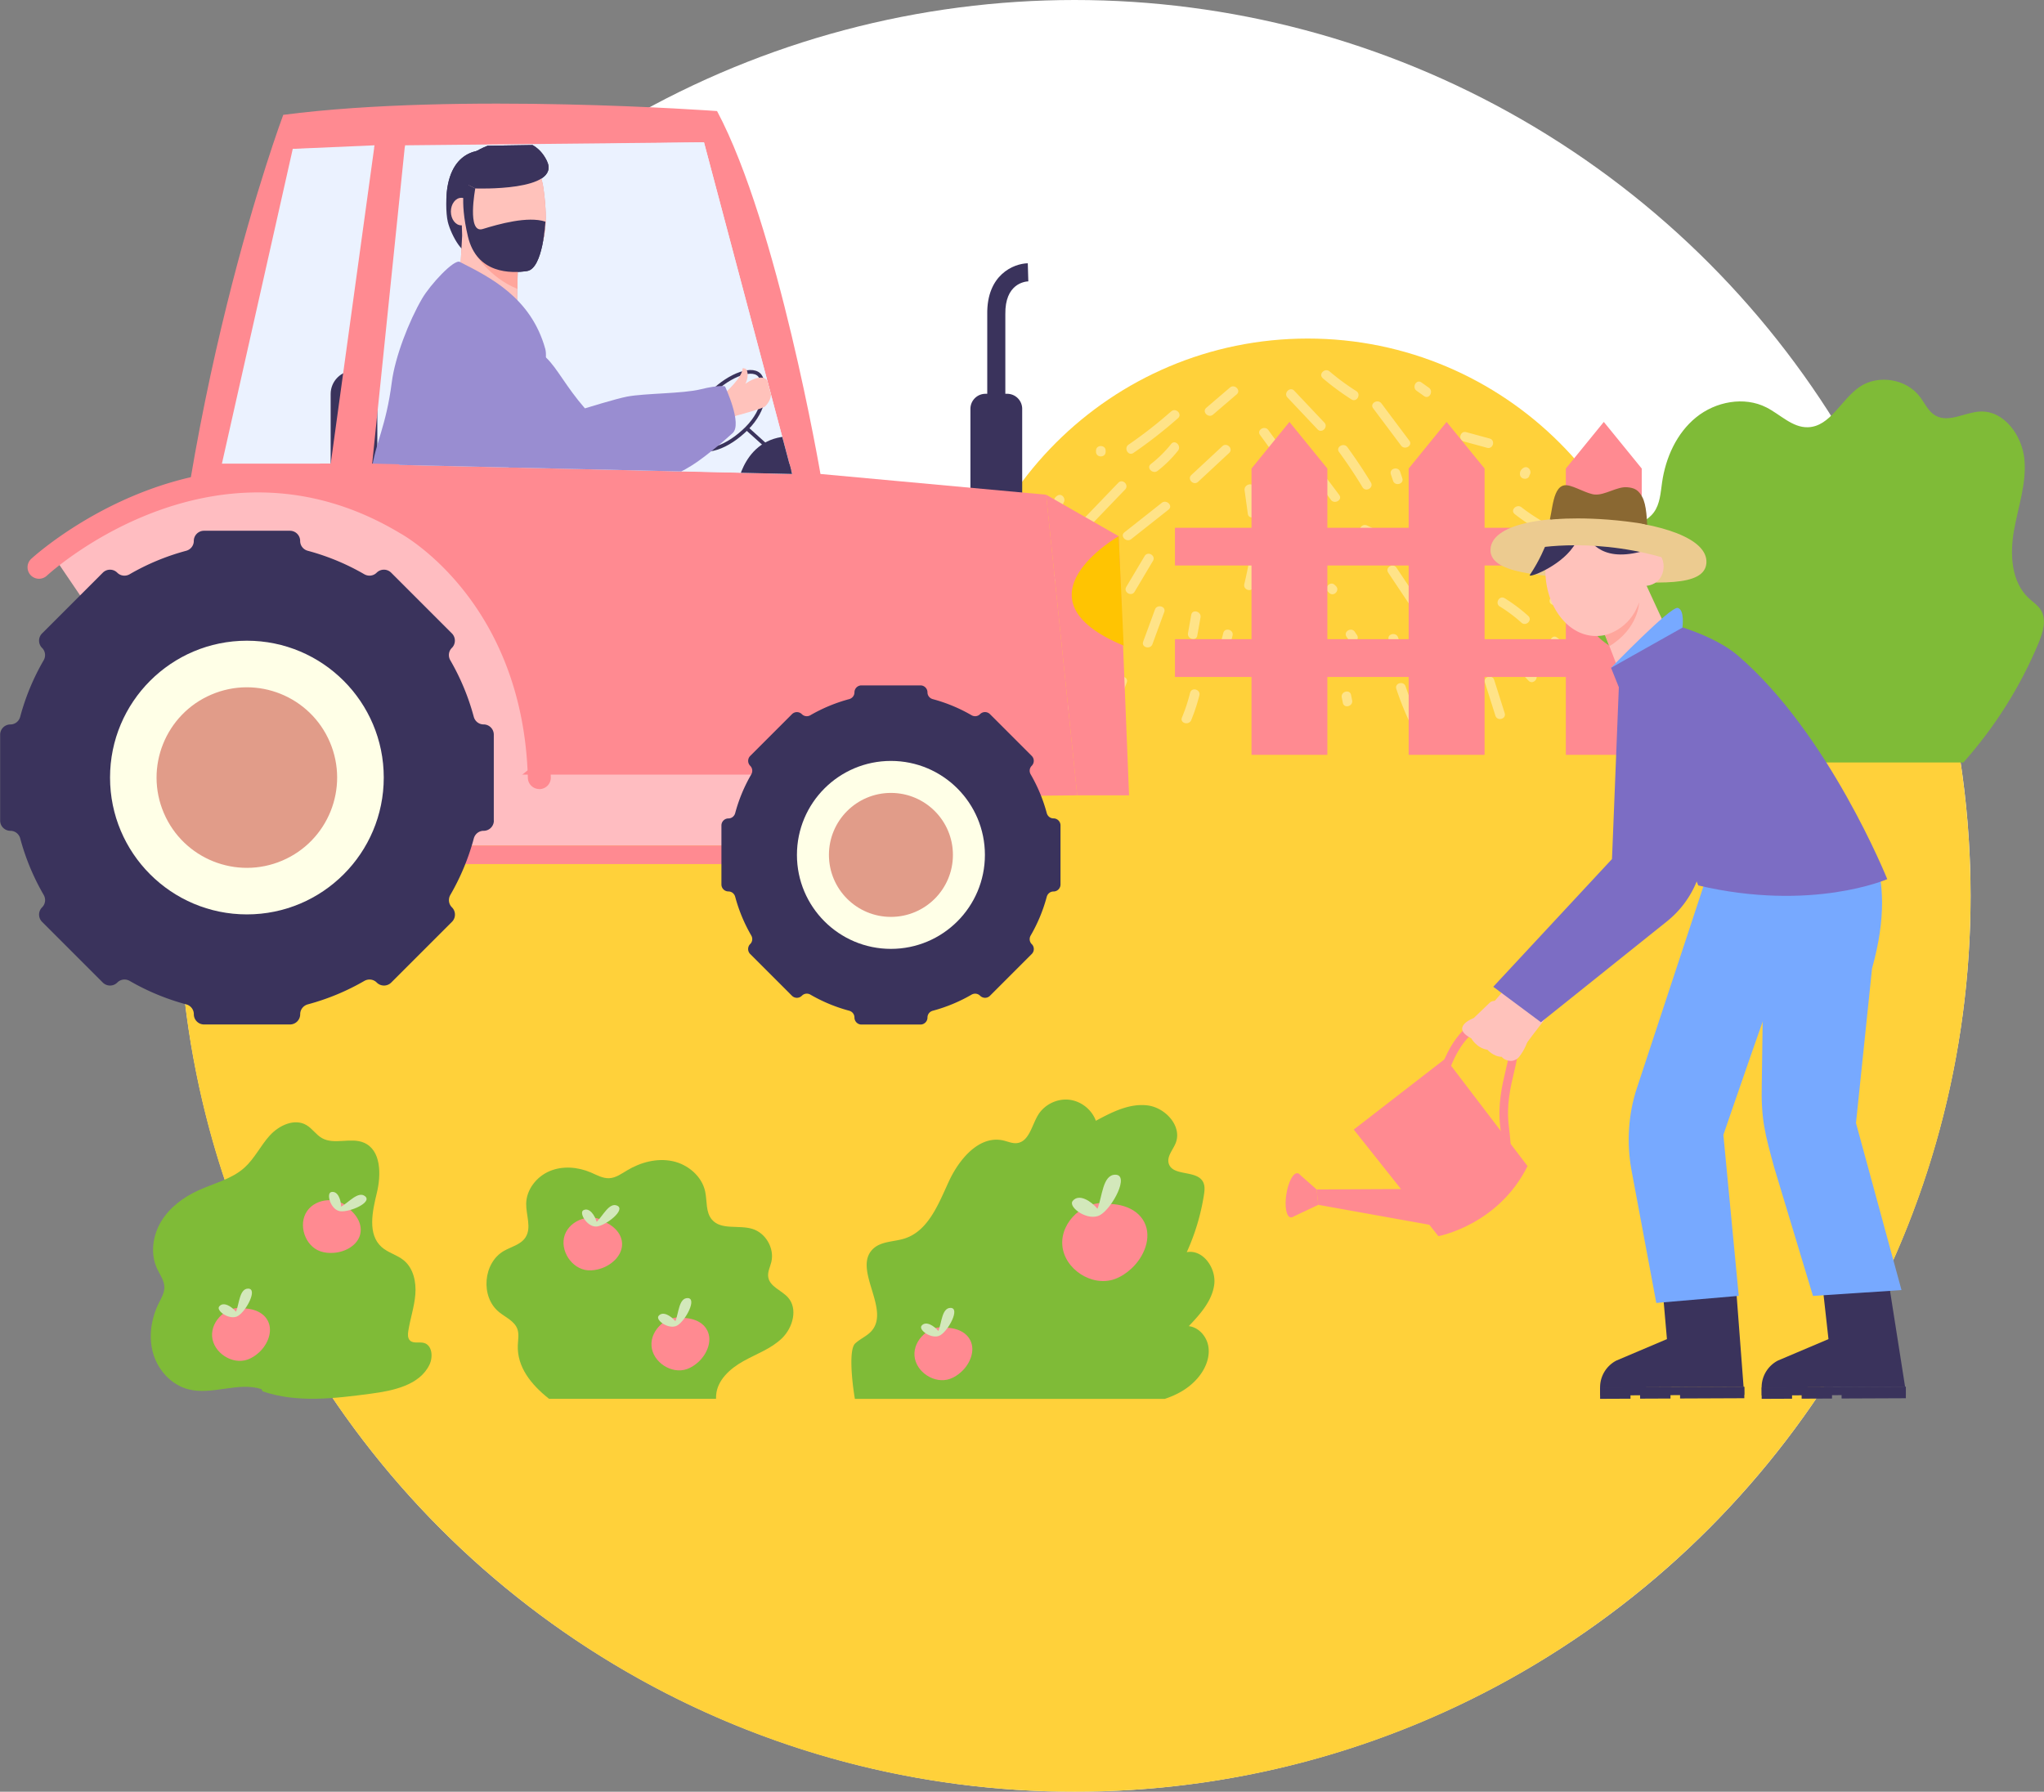 <svg id="_レイヤー_2" data-name="レイヤー_2" xmlns="http://www.w3.org/2000/svg" viewBox="0 0 533.48 467.69"><rect x="0" y="0" width="533.48" height="467.69" fill="#808080" stroke="none"/><defs><clipPath id="clippath"><path class="cls-6" d="M76.41 38.86l107.33-1.72 23 86.58-130.63-3 .3-81.86z"/></clipPath><style>.cls-3{fill:#7fbb37}.cls-4{fill:#8a6832}.cls-5{fill:#ffbdc1}.cls-6{fill:#ebf2ff}.cls-7{fill:#3a335c}.cls-10{fill:#7c6dc4}.cls-11{fill:#ff8a91}.cls-12{fill:#ffc2bb}.cls-14{fill:#7a85f5}.cls-15{fill:#d3e8bb}.cls-16{fill:#3a335c}.cls-17{fill:#e19c89}.cls-19{fill:#998dd1}.cls-20{fill:#daa478}.cls-21{fill:#ffd13a}.cls-22{fill:#ffa69c}.cls-23{fill:#eccb90}.cls-25{fill:#77a9ff}.cls-26{fill:#ffffe7}</style></defs><g id="design"><circle cx="280.48" cy="233.84" r="233.84" fill="#fff"/><path class="cls-21" d="M49.54 196.96c-1.9 12.02-2.91 24.33-2.91 36.88 0 129.15 104.69 233.84 233.84 233.84s233.84-104.7 233.84-233.84c0-12.55-1-24.87-2.91-36.88H49.54z"/><path class="cls-21" d="M341.32 88.37c-51.36 0-92.99 41.63-92.99 92.99 0 5.59.52 11.06 1.47 16.38h183.04c.95-5.32 1.47-10.79 1.47-16.38 0-51.36-41.63-92.99-92.99-92.99z"/><path d="M305.67 107.38c-3.53 3.12-7.23 6.02-11.12 8.68-1.32.91-.07 3.08 1.27 2.17 4.06-2.78 7.94-5.81 11.63-9.07 1.21-1.07-.57-2.84-1.77-1.77zm0 8.51c-1.56 1.95-3.33 3.7-5.3 5.24-1.27.99.51 2.75 1.77 1.77a31.28 31.28 0 005.3-5.24c1-1.25-.77-3.04-1.77-1.77zm-13.79 10.12c-3.38 3.51-6.75 7.03-10.13 10.54-1.12 1.16.65 2.94 1.77 1.77 3.38-3.51 6.75-7.03 10.13-10.54 1.12-1.16-.65-2.94-1.77-1.77zm11.33 5.25l-9.73 7.69c-1.27 1 .52 2.76 1.77 1.77l9.73-7.69c1.27-1-.52-2.76-1.77-1.77zm-17.2 18.9l-4.86 6.48c-.97 1.29 1.21 2.54 2.17 1.27l4.86-6.48c.97-1.29-1.21-2.54-2.17-1.27zM321 101.17c-2.05 1.76-4.1 3.51-6.15 5.27-1.23 1.05.55 2.82 1.77 1.77 2.05-1.76 4.1-3.51 6.15-5.27 1.23-1.05-.55-2.82-1.77-1.77zm-1.97 15.3l-8.09 7.52c-1.18 1.1.59 2.87 1.77 1.77l8.09-7.52c1.18-1.1-.59-2.87-1.77-1.77zm-4.37 26.73c-.37.74-.74 1.49-1.11 2.23-.72 1.44 1.44 2.71 2.17 1.27.37-.74.74-1.49 1.11-2.23.72-1.44-1.44-2.71-2.17-1.27zm-15.91 1.94c-1.6 2.68-3.19 5.37-4.79 8.05-.83 1.39 1.34 2.65 2.17 1.27 1.6-2.68 3.19-5.37 4.79-8.05.83-1.39-1.34-2.65-2.17-1.27zm2.69 13.97c-1.02 2.79-2.04 5.57-3.07 8.36-.56 1.52 1.87 2.17 2.42.67 1.02-2.79 2.04-5.57 3.07-8.36.56-1.52-1.87-2.17-2.42-.67zm-38.3-14.77c-1.67 2.6-3.34 5.21-5.01 7.81-.87 1.36 1.3 2.62 2.17 1.27 1.67-2.6 3.34-5.21 5.01-7.81.87-1.36-1.3-2.62-2.17-1.27zm1.06 19.47c-1.97 3.24-3.94 6.48-5.92 9.71-.84 1.38 1.33 2.64 2.17 1.27 1.97-3.24 3.94-6.48 5.92-9.71.84-1.38-1.33-2.64-2.17-1.27zm7.14.87c-.75 1.82-1.65 3.58-2.66 5.27-.82 1.39 1.34 2.65 2.17 1.27 1.12-1.89 2.07-3.85 2.91-5.87.62-1.49-1.81-2.14-2.42-.67zm-2.69 14.13h-.28c-1.61 0-1.62 2.51 0 2.51h.28c1.61 0 1.62-2.51 0-2.51zm23.01-1.32c-.84 2.23-1.68 4.46-2.51 6.69-.57 1.51 1.85 2.17 2.42.67.84-2.23 1.68-4.46 2.51-6.69.57-1.51-1.85-2.17-2.42-.67zm-8.6-11.41c-.83 2.05-1.66 4.09-2.49 6.14-.61 1.5 1.82 2.15 2.42.67.83-2.05 1.66-4.09 2.49-6.14.61-1.5-1.82-2.15-2.42-.67zm-4.52 18.16v.28c0 1.61 2.51 1.62 2.51 0v-.28c0-1.61-2.51-1.62-2.51 0zm32.07-3.4a45.9 45.9 0 01-2.12 6.45c-.61 1.49 1.81 2.14 2.42.67.86-2.1 1.57-4.25 2.12-6.45.39-1.57-2.03-2.23-2.42-.67zm.3-20.34l-.84 4.74c-.28 1.58 2.14 2.26 2.42.67l.84-4.74c.28-1.58-2.14-2.26-2.42-.67zm15.86-18.68c-.5 3.58-1.17 7.12-2.01 10.64-.38 1.57 2.04 2.24 2.42.67.84-3.52 1.51-7.06 2.01-10.64.22-1.58-2.2-2.26-2.42-.67zM324.84 128l.84 6.13c.22 1.59 2.63.91 2.42-.67l-.84-6.13c-.22-1.59-2.63-.91-2.42.67zm4.03-14.47c.74 1.02 1.49 2.04 2.23 3.07.94 1.29 3.12.04 2.17-1.27-.74-1.02-1.49-2.04-2.23-3.07-.94-1.29-3.12-.04-2.17 1.27zm7.16-9.77c2.62 2.77 5.23 5.54 7.85 8.31 1.11 1.18 2.88-.6 1.77-1.77-2.62-2.77-5.23-5.54-7.85-8.31-1.11-1.18-2.88.6-1.77 1.77zm22.36 2.82c2.43 3.24 4.86 6.48 7.28 9.72.96 1.28 3.13.03 2.17-1.27-2.43-3.24-4.86-6.48-7.28-9.72-.96-1.28-3.13-.03-2.17 1.27zm-18.75 13.91c2.64 3.27 5.22 6.59 7.72 9.97.95 1.28 3.13.03 2.17-1.27-2.63-3.55-5.33-7.05-8.11-10.48-1.01-1.26-2.78.53-1.77 1.77zm9.85-2.5c2.18 2.98 4.22 6.04 6.13 9.2.84 1.38 3.01.12 2.17-1.27-1.91-3.15-3.96-6.22-6.13-9.2-.94-1.29-3.12-.04-2.17 1.27zm-12.58 15.92c2.62 3.58 4.91 7.35 6.88 11.32.72 1.45 2.88.18 2.17-1.27a77.308 77.308 0 00-6.88-11.32c-.94-1.29-3.12-.04-2.17 1.27zm-3.43 21.13c.65 3.12.9 6.24.8 9.42-.05 1.61 2.46 1.61 2.51 0 .11-3.4-.2-6.75-.89-10.09-.33-1.58-2.75-.91-2.42.67zm-14.21 10.2c-.56 2.23-1.11 4.46-1.67 6.69-.39 1.57 2.03 2.23 2.42.67.56-2.23 1.11-4.46 1.67-6.69.39-1.57-2.03-2.23-2.42-.67zm7.49-4.41c.2 2.23.39 4.46.59 6.69.14 1.6 2.65 1.61 2.51 0-.2-2.23-.39-4.46-.59-6.69-.14-1.6-2.65-1.61-2.51 0zm2.37 19.77a10 10 0 00.01 5.98c.48 1.53 2.9.88 2.42-.67-.49-1.56-.5-3.08-.01-4.65.48-1.55-1.94-2.21-2.42-.67zm21.07 1.47c.09.46.19.93.28 1.39.32 1.58 2.73.91 2.42-.67-.09-.46-.19-.93-.28-1.39-.32-1.58-2.73-.91-2.42.67zm-3.58-27.6l.28.28c1.14 1.14 2.92-.63 1.77-1.77l-.28-.28c-1.14-1.14-2.92.63-1.77 1.77zm-71.34-2.89l.28.28c1.14 1.14 2.92-.63 1.77-1.77l-.28-.28c-1.14-1.14-2.92.63-1.77 1.77zm66.25 17.61c.04 3.11.33 6.19.86 9.25.28 1.59 2.69.91 2.42-.67-.49-2.84-.74-5.7-.78-8.58-.02-1.61-2.53-1.62-2.51 0zm20.93-2.17c.46 1.25.75 2.51.81 3.84.08 1.61 2.59 1.62 2.51 0-.08-1.55-.36-3.05-.9-4.51-.56-1.5-2.98-.85-2.42.67zm-.14-17.55c2.04 3.07 4.09 6.13 6.13 9.2.89 1.34 3.06.08 2.17-1.27-2.04-3.07-4.09-6.13-6.13-9.2-.89-1.34-3.06-.08-2.17 1.27zm-6.8-10.13c3.08 1.46 6.25 2.71 9.5 3.75 1.54.49 2.2-1.93.67-2.42-3.04-.97-6.01-2.13-8.9-3.5-1.45-.69-2.73 1.48-1.27 2.17zm19.78-4.73c1.58 1.18 2.93 2.64 4.02 4.28.89 1.34 3.06.08 2.17-1.27a20.712 20.712 0 00-4.92-5.18c-1.29-.97-2.54 1.21-1.27 2.17zm.57-10.17c3.07.84 6.13 1.67 9.2 2.51 1.56.43 2.22-1.99.67-2.42-3.07-.84-6.13-1.67-9.2-2.51-1.56-.43-2.22 1.99-.67 2.42zm6.14-9.22c2.04.56 4.09 1.11 6.13 1.67 1.56.43 2.22-1.99.67-2.42-2.04-.56-4.09-1.11-6.13-1.67-1.56-.43-2.22 1.99-.67 2.42zM369.73 102c.65.46 1.3.93 1.95 1.39 1.32.94 2.57-1.23 1.27-2.17-.65-.46-1.3-.93-1.95-1.39-1.32-.94-2.57 1.23-1.27 2.17zm-24.49-3.27c2.37 2.01 4.86 3.86 7.48 5.52 1.37.87 2.63-1.3 1.27-2.17a61.262 61.262 0 01-6.97-5.13c-1.22-1.04-3.01.73-1.77 1.77zm32.59 52.12l6.69 6.69c1.14 1.14 2.92-.63 1.77-1.77l-6.69-6.69c-1.14-1.14-2.92.63-1.77 1.77zm-14.81-27.03c.19.56.37 1.11.56 1.67.51 1.52 2.93.87 2.42-.67-.19-.56-.37-1.11-.56-1.67-.51-1.52-2.93-.87-2.42.67zm15.07 53.14c.56.37 1.11.74 1.67 1.11 1.35.9 2.6-1.27 1.27-2.17-.56-.37-1.11-.74-1.67-1.11-1.35-.9-2.6 1.27-1.27 2.17zm-26.65-10.76c.19.28.37.56.56.84.89 1.34 3.06.08 2.17-1.27-.19-.28-.37-.56-.56-.84-.89-1.34-3.06-.08-2.17 1.27zm-43.92-26.55v.28c0 1.61 2.51 1.62 2.51 0v-.28c0-1.61-2.51-1.62-2.51 0zm-21.46-22.01v.28c0 1.61 2.51 1.62 2.51 0v-.28c0-1.61-2.51-1.62-2.51 0zm109.28 16.55c2.8 2.19 5.77 4.09 8.96 5.66 1.44.71 2.71-1.45 1.27-2.17-2.99-1.48-5.83-3.22-8.46-5.27-1.26-.98-3.05.78-1.77 1.77zm-4.41 6.35c2.33 2.32 4.65 4.64 6.98 6.95 1.14 1.14 2.92-.63 1.77-1.77-2.33-2.32-4.65-4.64-6.98-6.95-1.14-1.14-2.92.63-1.77 1.77zm.53 17.77c2 1.24 3.88 2.64 5.63 4.22 1.2 1.08 2.98-.69 1.77-1.77a42.991 42.991 0 00-6.14-4.61c-1.37-.85-2.64 1.31-1.27 2.17zm-27.02 21.52c1.02 3.07 2.23 6.07 3.61 9 .69 1.46 2.85.19 2.17-1.27a74.273 74.273 0 01-3.36-8.4c-.51-1.52-2.93-.87-2.42.67zM377 164.78c1.86 2.14 3.72 4.27 5.57 6.41 1.06 1.22 2.83-.56 1.77-1.77-1.86-2.14-3.72-4.27-5.57-6.41-1.06-1.22-2.83.56-1.77 1.77zm10.56 13.38c.91 2.88 1.82 5.77 2.74 8.65.48 1.53 2.91.88 2.42-.67-.91-2.88-1.82-5.77-2.74-8.65-.49-1.53-2.91-.88-2.42.67zm3.65-8.64c2.58 2.72 5.16 5.43 7.73 8.15 1.11 1.17 2.88-.6 1.77-1.77-2.58-2.72-5.16-5.43-7.73-8.15-1.11-1.17-2.88.6-1.77 1.77zm13.88-11.72c3.39 1.6 6.52 3.58 9.38 6 1.22 1.04 3.01-.73 1.77-1.77-3.02-2.56-6.3-4.71-9.88-6.39-1.45-.68-2.73 1.48-1.27 2.17zm4.48-9.24c1.76 1.12 3.52 2.24 5.29 3.36 1.37.87 2.63-1.3 1.27-2.17-1.76-1.12-3.52-2.24-5.29-3.36-1.37-.87-2.63 1.3-1.27 2.17zm-4.44 20.03a57.79 57.79 0 006.38 4.23c1.4.8 2.67-1.36 1.27-2.17a58.748 58.748 0 01-6.38-4.23c-1.28-.98-2.53 1.2-1.27 2.17zm-5.92-44.82c-.11.18-.23.36-.34.54 1.35-.87.1-3.04-1.27-2.17-.6.39-.93.89-.9 1.62.07 1.61 2.58 1.62 2.51 0zm-121.64 7.24c-.11.18-.23.36-.34.54 1.35-.87.1-3.04-1.27-2.17-.6.39-.93.89-.9 1.62.07 1.61 2.58 1.62 2.51 0z" fill="#ffe388"/><path class="cls-11" d="M346.44 197.03h-19.8V122.3l9.9-12.17 9.9 12.17v74.73zm41.03 0h-19.81V122.3l9.9-12.17 9.91 12.17v74.73zm41.02 0h-19.81V122.3l9.91-12.17 9.9 12.17v74.73z"/><path fill="#c2725a" d="M469.51 197.03h-19.8V122.3l9.9-12.17 9.9 12.17v74.73z"/><path class="cls-11" d="M306.66 137.76h178.09v9.85H306.66zm0 29.09h178.09v9.85H306.66z"/><path class="cls-3" d="M418.15 167.16c3.64 3.05 9.2 4.51 10.66 9.04 1.09 3.39-.7 6.95-1.29 10.46-.75 4.51 1.01 9.01 4.06 12.36h80.86c8.22-9.24 14.91-19.83 19.65-31.25 1.14-2.75 2.13-6.03.56-8.55-.78-1.25-2.07-2.08-3.15-3.08-4.59-4.29-4.95-11.45-3.86-17.64 1.09-6.19 3.31-12.31 2.73-18.57-.58-6.25-5.31-12.82-11.58-12.51-3.99.2-8.19 3.04-11.66 1.04-1.86-1.07-2.76-3.22-4.07-4.93-3.53-4.65-10.84-5.84-15.67-2.57-4.86 3.29-7.67 10.4-13.54 10.56-4.05.11-7.19-3.33-10.81-5.17-5.83-2.97-13.29-1.53-18.36 2.59-5.08 4.12-7.95 10.51-8.88 16.98-.39 2.71-.53 5.61-2.15 7.82-1.6 2.17-4.28 3.17-6.67 4.43-5.19 2.73-9.58 7.31-11.22 12.94-1.63 5.63-.13 12.28 4.37 16.05z"/><path class="cls-16" d="M257.21 102.79h5.65a3.93 3.93 0 013.93 3.93v25.02h-13.51v-25.02a3.93 3.93 0 013.93-3.93z"/><path class="cls-16" d="M262.39 109.27h-4.72V82.04c-.16-10.32 6.85-13.23 10.58-13.32l.14 4.72c-1.02.05-6.12.68-6 8.57v27.27z"/><path class="cls-11" d="M273.03 129.13l18.94 10.83 2.71 67.64h-13.53l-8.12-78.47z"/><path d="M291.97 139.96s-28.41 16.24 1.3 28.56l-1.3-28.56z" fill="#ffc402"/><path class="cls-11" d="M214.14 123.72s-11.1-64.93-26.99-94.73c0 0-67.54-4.97-113.22.99 0 0-28.86 76.82-31.56 167.47 0 0 148.14 11.5 238.79 10.15l-8.12-78.47-58.89-5.41z"/><path class="cls-6" d="M105.7 37.93l78.04-.79 23 86.58-109.59-2.7 8.55-83.09zm-7.94 0l-21.35.93-18.49 82.16h28.41l11.43-83.09z"/><path class="cls-5" d="M88.16 202.19h132.53v18.53H88.16z"/><path class="cls-11" d="M88.16 220.71h132.53v4.83H88.16z"/><path class="cls-16" d="M276.79 230.85v-15.4c0-1.01-.82-1.83-1.83-1.83-.83 0-1.54-.57-1.76-1.38-.96-3.59-2.38-6.98-4.2-10.12-.42-.72-.32-1.63.27-2.22.72-.72.72-1.89 0-2.6l-10.89-10.89c-.72-.72-1.88-.72-2.59 0-.59.6-1.5.7-2.22.28a41.736 41.736 0 00-10.12-4.2c-.81-.22-1.38-.93-1.38-1.76 0-1.01-.82-1.83-1.83-1.83h-15.4c-1.01 0-1.83.82-1.83 1.83 0 .83-.57 1.54-1.38 1.76a41.97 41.97 0 00-10.12 4.2c-.72.42-1.63.32-2.22-.27-.72-.72-1.88-.72-2.59 0l-10.89 10.89c-.72.72-.72 1.88 0 2.59.59.6.69 1.5.27 2.23a41.572 41.572 0 00-4.2 10.12c-.22.81-.93 1.38-1.76 1.38-1.01 0-1.83.82-1.83 1.83v15.4c0 1.01.82 1.83 1.83 1.83.83 0 1.54.57 1.76 1.38.96 3.59 2.38 6.98 4.2 10.12.42.72.32 1.63-.27 2.22h-.01c-.72.73-.72 1.89 0 2.61l10.89 10.89c.72.72 1.88.72 2.59 0h.01c.59-.61 1.5-.71 2.22-.29 3.14 1.82 6.53 3.24 10.12 4.2.81.22 1.38.93 1.38 1.76 0 1.03.82 1.85 1.83 1.85h15.4c1.01 0 1.83-.82 1.83-1.83 0-.85.57-1.56 1.38-1.77 3.58-.96 6.98-2.38 10.12-4.2.72-.42 1.63-.32 2.22.27h.01c.72.73 1.88.73 2.59.01l10.89-10.89c.72-.72.72-1.88 0-2.59h-.01c-.59-.6-.69-1.51-.27-2.23 1.82-3.14 3.24-6.53 4.2-10.12.22-.81.93-1.38 1.76-1.38 1.01 0 1.83-.82 1.83-1.83z"/><circle class="cls-26" cx="232.53" cy="223.15" r="24.53"/><circle class="cls-17" cx="232.53" cy="223.15" r="16.18"/><path class="cls-5" d="M13.85 145l13.01 19.19 103.58 42.77 10.32-8.35s-.99-45.97-48.6-68.68c0 0-42-16.01-78.3 15.06z"/><path class="cls-11" d="M140.76 205.96c-1.62 0-2.95-1.29-2.99-2.91-1.29-45.78-32.07-63.17-33.37-63.88-48.48-29.09-91.72 10.68-92.16 11.09a3.01 3.01 0 01-4.24-.13 3.01 3.01 0 01.13-4.24c.47-.44 47.03-43.24 99.24-11.91 1.32.71 35 19.56 36.39 68.92a2.995 2.995 0 01-2.91 3.08h-.09z"/><path class="cls-16" d="M128.88 214.18v-22.42c0-1.48-1.2-2.67-2.67-2.67-1.22 0-2.25-.83-2.56-2a60.915 60.915 0 00-6.12-14.74c-.61-1.05-.46-2.37.4-3.23h.01a2.692 2.692 0 000-3.79l-15.85-15.85a2.68 2.68 0 00-3.78 0c-.86.87-2.18 1.01-3.23.41a60.75 60.75 0 00-14.74-6.12c-1.17-.31-2-1.35-2-2.56 0-1.48-1.2-2.67-2.67-2.67H53.25a2.67 2.67 0 00-2.67 2.67c0 1.21-.83 2.25-2 2.56a60.915 60.915 0 00-14.74 6.12c-1.05.61-2.37.46-3.23-.4a2.662 2.662 0 00-3.78 0l-15.85 15.85a2.68 2.68 0 000 3.78h.01c.86.87 1.01 2.19.4 3.24a60.585 60.585 0 00-6.12 14.74c-.31 1.17-1.35 2-2.56 2a2.67 2.67 0 00-2.67 2.67v22.42c0 1.48 1.2 2.67 2.67 2.67h.01c1.21 0 2.25.83 2.56 2 1.4 5.22 3.47 10.16 6.12 14.73.61 1.05.46 2.37-.4 3.23l-.02.02a2.68 2.68 0 000 3.78l15.85 15.85a2.68 2.68 0 003.78 0l.02-.02c.86-.86 2.18-1.01 3.23-.4a61.05 61.05 0 0014.73 6.11c1.17.31 2 1.35 2 2.56v.02c0 1.48 1.2 2.67 2.67 2.67h22.42c1.48 0 2.67-1.2 2.67-2.67v-.02c0-1.21.83-2.25 2-2.56a61.05 61.05 0 0014.73-6.11c1.05-.61 2.37-.46 3.23.4l.02.02a2.68 2.68 0 003.78 0l15.85-15.85a2.68 2.68 0 000-3.78l-.02-.02c-.86-.86-1.01-2.18-.4-3.23 2.65-4.57 4.72-9.51 6.12-14.73.31-1.17 1.35-2 2.56-2h.01c1.48 0 2.67-1.2 2.67-2.67z"/><circle class="cls-26" cx="64.44" cy="202.96" r="35.72"/><circle class="cls-17" cx="64.44" cy="202.96" r="23.56" transform="rotate(-23.12 64.45 202.992)"/><path class="cls-6" d="M76.41 38.86l107.33-1.72 23 86.58-130.63-3 .3-81.86z"/><g clip-path="url(#clippath)"><path d="M208.12 123.7l-13.2-11.88m-9.25-9.25c-4.9 4.9-7.92 10.57-4.91 13.49 3.1 3.01 9.25.65 14.15-4.25s5.28-10.57 3.59-13.49c-1.64-2.83-7.93-.65-12.83 4.25z" fill="none" stroke="#3a335c" stroke-miterlimit="10" stroke-width=".97"/><path class="cls-16" d="M192.32 127.4s1.6-14.21 15.11-13.49l3.33 13.44-18.44.04zm-93.84 31.1H86.3v-55.66c0-3.36 2.73-6.09 6.09-6.09s6.09 2.73 6.09 6.09v55.66z"/><path d="M154.83 163.6c0 3.36-2.73 6.09-6.09 6.09H99.17c-3.36 0-6.09-2.73-6.09-6.09s2.73-6.09 6.09-6.09h49.57c3.36 0 6.09 2.73 6.09 6.09zm-2.33 38.63v18.5h40.23s2.89-13.41-17.48-13.41v-5.09H152.5zm0 18.51h40.37v4.01H152.5z"/><path class="cls-14" d="M123.82 158.34h-7.14c-10.6 0-17.65-8.6-17.38-19.19.15-5.78 1.55-10.42 1.55-10.42h57.6c15.41 0 24.71 16.61 17.36 29.61h-52z"/><path class="cls-14" d="M150.87 153v49.23h27.71V146.9c0-10.04-8.14-18.18-18.18-18.18h-21.66l12.13 24.27z"/><path fill="#99acf5" d="M148.78 193.11h31.48v11.13h-31.48z"/><path class="cls-16" d="M130.27 39.65c-9.66-2.99 8.74.1 10.8 9.78 1.16 5.46-17.75 6.88-17.75 6.88-1.56 3-5.1 1.59-6.07-1.5-.69-2.19-.95-3.72-.33-6.74 2.19-10.57 11.04-9.14 13.35-8.42z"/><path d="M142.29 53.16c-.51-5.56-1-10.95-6.54-11.63-1.68-.21-7.2.74-8.94 1.53-4.13 1.87-5.74 7.94-6.37 12.58l.18 5.85-1.3 24.07c3.11 15.07 14.91 14.91 15.57-3.47l.22-12.04c7.2-1.8 7.74-10.65 7.17-16.89z" fill="#ec9391"/><path d="M135.13 70.05s-6.72-.89-11.27-4.1c0 0 3.69 6.42 11.17 9.45l.11-5.36z" fill="#b37b76"/><path class="cls-16" d="M124.05 49.19s-2.25 11.88 1.93 10.59c4.17-1.28 11.77-3.44 16.37-1.93 0 0-.6 12.25-4.77 12.89-4.17.64-13.14.8-15.46-9.04-2.32-9.84-.64-13.8-.64-13.8l2.57 1.28z"/><path class="cls-16" d="M124.05 49.19s22.64.86 18.66-7.25c-3.97-8.11-13.91-5.13-18.38-2.48-4.47 2.65-2.85 8.45-2.85 8.45l2.57 1.28z"/><path d="M130.8 60.25c1.6 2.61 4.06 3.03 6.58 1.43 1.04-.67 1.06-.65.13.2-2.39 2.06-5.67 1.49-6.72-1.62z" fill="#e3e3ee"/><path d="M134.98 49.74c.72 1.71 1.35 3.44 2.35 5 .07.1.1.24.1.36-.19.98-1.3 1.39-2.07 1.76.58-.41 1.17-.84 1.56-1.37.12-.19.2-.37.08-.53-1.13-1.52-1.8-3.35-2.02-5.22zm-2.93 1.83c1.1 4.01-1.73 5.17-3.57 1.38-.09-.17.17-.31.27-.15 1.99 3.12 3.57 2.39 3.05-1.18-.03-.16.22-.21.25-.06zm8.06-1.31c1.17 4.02-1.32 4.84-2.89.99-.08-.17.19-.3.28-.13.59 1.1 2.42 3.7 2.48.87 0-.55-.04-1.12-.12-1.67-.03-.16.21-.21.25-.06z" fill="#33354a"/><path class="cls-16" d="M130.27 39.65c-9.66-2.99 8.74.1 10.8 9.78 1.16 5.46-18.14 15.51-18.14 15.51-1.56 3-5.22-3.56-6.05-7.03-.53-2.23-.58-6.81.05-9.83 2.19-10.57 11.04-9.14 13.35-8.42z"/><path class="cls-12" d="M142.29 53.16c-.51-5.56-1-10.95-6.54-11.63-1.68-.21-7.2.74-8.94 1.53-4.13 1.87-5.74 7.94-6.37 12.58l.18 5.85-1.3 24.07c3.11 15.07 14.91 14.91 15.57-3.47l.22-12.04c7.2-1.8 7.74-10.65 7.17-16.89z"/><path class="cls-22" d="M135.13 70.05s-6.72-.89-11.27-4.1c0 0 3.69 6.42 11.17 9.45l.11-5.36z"/><path class="cls-12" d="M123.13 55.23c0 1.99-1.23 3.59-2.73 3.59s-2.72-1.62-2.72-3.6c0-1.99 1.23-3.59 2.73-3.59s2.72 1.62 2.72 3.6z"/><path class="cls-16" d="M124.05 49.19s-2.25 11.88 1.93 10.59c4.17-1.28 11.77-3.44 16.37-1.93 0 0-.6 12.25-4.77 12.89-4.17.64-13.14.8-15.46-9.04-2.32-9.84-.64-13.8-.64-13.8l2.57 1.28z"/><path class="cls-16" d="M124.05 49.19s22.64.86 18.66-7.25c-3.97-8.11-13.91-5.13-18.38-2.48-4.47 2.65-2.85 8.45-2.85 8.45l2.57 1.28z"/><path class="cls-19" d="M120.02 68.36c-1.53-.78-7.75 5.96-9.86 9.59-3.44 5.91-7.06 15.21-7.91 21.86-1.49 11.6-4.24 15.65-5.3 23.15-.7 4.93-5.65 13.09-3.04 16.25 2.64 3.19 14.96 5.78 20.48 2.87 6.2-3.26 10.05-.32 13.27-3.07 2.84-2.42 6.16-2.66 7.64-12.44 2.09-13.79 8.3-30.83 7.02-35.48-3.74-13.51-14.61-18.8-22.31-22.72z"/><path class="cls-12" d="M199.73 98.82c-2.07-1.03-5.19 1.36-5.19 1.36s1.02-1.8.39-3.52c-.16-.44-.77-.6-1.12-.52 0 2.4-4.56 6.4-4.56 6.4s-3.42 1.5-7.91 3.43c-.08.02-.18.03-.26.06-8.6 2.39-14.82 3.5-19.78 3.92.7 4.07 1.5 8.13 2.37 12.19 4.35-1.44 8.8-3.21 12.91-5.07.03 0 .06.02.09.03 2.08-.95 4.3-2.06 6.62-3.3.1-.05.21-.11.31-.16.15-.08.26-.15.4-.23 1.59-.87 3.23-1.78 4.93-2.8s3.2-2.1 3.2-2.1 6.98-1.85 7.59-2.45c3.1-3.1.73-6.86 0-7.23z"/><path class="cls-19" d="M122.69 79.72c-9.03 3.42-8.68 12.01-4.68 20.79 3.84 8.44 9.65 14.99 15.22 22.01 3.92 4.94 7.49 7.17 10.83 7.19 6.04.04 7.32.88 14.94-1.28 9.91-2.8 15.53-2.08 24.88-9.27 3.37-2.59 5.06-4.08 7.32-6.1 2.65-2.37-1.98-12.21-1.98-12.21s-1.45-.44-6.38.77c-4.67 1.15-14.43 1.01-19.16 1.9-2.81.53-11.02 3.07-11.02 3.07-4.99-5.73-7.16-10.4-10.11-13.23-3.85-3.7-4.95-7.82-9.46-12.12-3.09-2.94-6.81-2.89-10.4-1.53z"/></g><path class="cls-11" d="M105.7 37.93c-2.67.04-5.27-.04-7.95 0l-11.43 83.08h-2.81c0 .34.03.67.06 1.01 6.53.34 13.02 1.71 19.48 2.65.48-1.12.89-2.28 1.21-3.48l-7.12-.18 8.55-83.08z"/><path class="cls-3" d="M304.04 365.13c3.7-1.24 6.98-3.18 9.28-6.35 1.54-2.12 2.49-4.79 2.05-7.37-.44-2.58-2.5-4.96-5.1-5.25 2.97-3.13 6.08-6.57 6.64-10.85.56-4.28-2.93-9.27-7.17-8.46a57.6 57.6 0 004.48-14.92c.19-1.19.32-2.5-.29-3.54-1.77-3.03-7.89-1.31-8.89-4.68-.55-1.84 1.08-3.53 1.8-5.31 1.78-4.41-2.66-9.31-7.38-9.87-4.72-.56-9.25 1.76-13.44 4.02-1.08-2.98-3.97-5.22-7.13-5.51-3.16-.29-6.41 1.37-8.02 4.11-1.61 2.74-2.33 6.9-5.49 7.23-1.18.12-2.31-.41-3.47-.68-6.3-1.47-11.58 4.85-14.28 10.72-2.7 5.87-5.35 12.86-11.5 14.85-2.78.9-6.11.68-8.24 2.69-5.47 5.18 4.53 15.66-.36 21.39-1.19 1.4-3.02 2.08-4.35 3.35-1.58 1.51-.95 9.08-.06 14.44h80.94z"/><path class="cls-11" d="M289.35 314.16c-6.15-1.15-12.58 4.62-12.09 10.86.48 6.24 7.72 10.95 13.62 8.87 1.65-.58 3.13-1.58 4.41-2.76 3.31-3.04 5.4-8.06 3.39-12.07-2.14-4.28-7.87-5.44-12.57-4.52"/><path class="cls-15" d="M287.2 317.12c3.2-1.92 7.66-10.44 3.93-10.49-3.35-.05-3.44 5.77-4.69 8.89-1.66-1.99-4.78-4.05-6.45-2.07-1.39 1.66 4.1 5.53 7.2 3.67z"/><path class="cls-11" d="M246.9 346.52c-4.18-.78-8.55 3.14-8.22 7.38.33 4.24 5.25 7.44 9.26 6.02 1.12-.4 2.12-1.07 3-1.88 2.25-2.06 3.67-5.48 2.3-8.2-1.46-2.91-5.35-3.69-8.54-3.07"/><path class="cls-15" d="M245.44 348.52c2.17-1.3 5.21-7.09 2.67-7.13-2.28-.03-2.34 3.92-3.19 6.04-1.13-1.35-3.25-2.75-4.38-1.4-.95 1.13 2.79 3.76 4.9 2.49z"/><path class="cls-3" d="M130.24 342.48c1.72 1.39 4.04 2.35 4.79 4.42.48 1.33.18 2.8.12 4.21-.23 5.73 3.48 10.32 8.16 14.02h43.57c0-.31 0-.62.03-.93.27-3.94 3.63-6.96 7.08-8.89s7.33-3.27 10.15-6.04c2.82-2.77 4.15-7.68 1.51-10.62-1.68-1.87-4.74-2.79-5.14-5.28-.22-1.34.48-2.63.8-3.94.87-3.57-1.45-7.61-4.97-8.67-3.54-1.07-8.12.39-10.53-2.41-1.66-1.94-1.23-4.84-1.76-7.33-.86-4.02-4.53-7.1-8.55-7.94-4.03-.84-8.29.29-11.82 2.41-1.48.88-2.95 1.97-4.67 2.05-1.69.08-3.25-.83-4.81-1.5-3.39-1.45-7.37-1.78-10.77-.34-3.4 1.44-6.05 4.81-6.1 8.5-.04 2.99 1.45 6.28-.18 8.79-1.22 1.88-3.67 2.42-5.62 3.52-5.46 3.11-6.18 12.02-1.29 15.96z"/><path class="cls-11" d="M157.91 318.9c-3.51-2.4-9.08-.58-10.5 3.43-1.41 4.01 1.79 8.93 6.03 9.25 1.18.09 2.38-.12 3.5-.5 2.89-.98 5.57-3.52 5.42-6.57-.16-3.25-3.4-5.54-6.57-6.26"/><path class="cls-15" d="M155.76 320.15c2.51-.31 7.63-4.38 5.33-5.44-2.07-.95-3.72 2.64-5.36 4.23-.48-1.69-1.86-3.83-3.44-3.06-1.32.65 1.03 4.56 3.47 4.26z"/><path class="cls-11" d="M178.26 343.96c-4.18-.78-8.55 3.14-8.22 7.38.33 4.24 5.25 7.44 9.26 6.02 1.12-.4 2.12-1.07 3-1.88 2.25-2.06 3.67-5.48 2.3-8.2-1.46-2.91-5.35-3.69-8.54-3.07"/><path class="cls-15" d="M176.8 345.96c2.17-1.3 5.21-7.09 2.67-7.13-2.28-.03-2.34 3.92-3.19 6.04-1.13-1.35-3.25-2.75-4.38-1.4-.95 1.13 2.79 3.76 4.9 2.49z"/><path class="cls-3" d="M68.26 362.6c-6.11-1.98-12.88 1.65-19.1.04-4.4-1.14-7.87-4.91-9.16-9.27s-.57-9.16 1.45-13.23c.65-1.32 1.45-2.64 1.45-4.11 0-1.76-1.16-3.28-1.9-4.87-1.81-3.89-1.16-8.64 1.05-12.32 2.22-3.67 5.82-6.35 9.73-8.13 4.09-1.87 8.69-2.92 12.03-5.93 2.65-2.39 4.21-5.77 6.62-8.41 2.41-2.64 6.43-4.51 9.52-2.71 1.54.89 2.53 2.53 4.07 3.41 3.23 1.83 7.52-.26 10.94 1.19 4.56 1.94 4.55 8.37 3.38 13.18-1.17 4.81-2.44 10.72 1.23 14.04 1.69 1.53 4.08 2.06 5.84 3.52 2.5 2.07 3.25 5.64 2.99 8.88-.26 3.24-1.34 6.35-1.84 9.56-.13.85-.18 1.83.42 2.44.9.91 2.45.32 3.68.66 2.14.59 2.4 3.65 1.44 5.66-2.58 5.38-9.43 6.81-15.35 7.59-9.42 1.25-19.24 2.46-28.22-.62"/><path class="cls-11" d="M63.58 341.48c-4.18-.78-8.55 3.14-8.22 7.38.33 4.24 5.25 7.44 9.26 6.02 1.12-.4 2.12-1.07 3-1.88 2.25-2.06 3.67-5.48 2.3-8.2-1.46-2.91-5.35-3.69-8.54-3.07"/><path class="cls-15" d="M62.12 343.49c2.17-1.3 5.21-7.09 2.67-7.13-2.28-.03-2.34 3.92-3.19 6.04-1.13-1.35-3.25-2.75-4.38-1.4-.95 1.13 2.79 3.76 4.9 2.49z"/><path class="cls-11" d="M91.16 315.5c-2.78-3.22-8.64-2.88-11.03.64-2.39 3.52-.54 9.09 3.47 10.48 1.12.39 2.33.49 3.52.4 3.04-.21 6.28-1.99 6.92-4.97.68-3.18-1.87-6.22-4.76-7.73"/><path class="cls-15" d="M88.76 316.15c2.51.34 8.49-2.29 6.53-3.9-1.76-1.45-4.27 1.61-6.26 2.73-.03-1.76-.82-4.18-2.55-3.83-1.44.29-.17 4.68 2.27 5z"/><path class="cls-4" d="M404.22 136.56c1.07-2.74.84-10.36 4.81-9.89 1.95.23 5.25 2.28 7.25 2.42 2.6.19 5.76-2.1 8.35-1.91.84.06 1.71.21 2.42.67.68.44 1.15 1.12 1.54 1.81 1.2 2.12 1.28 6.38 1.36 8.78"/><path class="cls-23" d="M445.37 146.93c-.41 6.34-12.75 5.42-28.31 4.41-15.56-1-28.45-1.71-28.04-8.04.41-6.34 13.47-8.83 29.03-7.83s27.73 5.12 27.32 11.46z"/><path class="cls-12" d="M416.16 132.85a10 10 0 013.03.38c9.18 2.62 11.35 16.01 8.62 24.01-1.51 4.43-5.21 8.08-9.83 8.68-6.74.87-11.88-4.57-13.75-10.84-1.39-4.68-1.17-9.91.98-14.23 2.14-4.31 6.26-7.84 10.94-8z"/><path class="cls-12" d="M428.01 152.76c1.62.49 3.7-.07 4.86-1.32 1.16-1.26 1.62-3.22 1.16-4.97-.41-1.57-1.61-2.97-3.09-3.28-1.48-.31-3.3.72-3.59 2.3l.66 7.27z"/><path class="cls-12" d="M427.6 148.22l9.52 20.65c1.82 3.79.37 8.33-3.3 10.37-4.24 2.36-9.58.4-11.29-4.14l-7.62-19.82 12.68-7.06z"/><path class="cls-22" d="M420.06 168.66l-1.18-2.9s6.42-1.23 8.93-8.52c0 0-.09 6.74-7.75 11.42z"/><path class="cls-16" d="M428.18 144.03c-10.93 2.76-13.28-3.33-15.13-5.24-1.44-1.49-2.36.95-8.28 3.05 0 0 1.98-8 11.39-8.98 9.65-1 12.02 11.17 12.02 11.17z"/><path class="cls-16" d="M399.29 150.07c-.65.98 7.66-2.05 11.3-7.3 2.7-3.89 7.03-7.05 6.36-8.71-.81-2.02-5.64-.46-8.07 1.04-5.39 3.32-4.12 6.74-9.59 14.98z"/><path class="cls-23" d="M400.46 143.15s16.61-3.34 36.9 3.43c5.3-2.87 3.71-2.04 3.71-2.04s-19.27-17.7-37.08-7.82c-18.77 10.41-4.66 9.11-4.66 9.11"/><path class="cls-4" d="M404.55 135.64s10.63-1.28 25.45 1.28c0 0-5.83-6.2-13.61-5.04-7.78 1.15-11.84 3.77-11.84 3.77z"/><path class="cls-20" d="M439.09 351.55l12.53-.06-3.08-20.48-12.53.06 3.08 20.48z"/><path class="cls-7" d="M433.09 326.86l1.98 22.68-13.2 5.6a7.884 7.884 0 00-4.25 7.03l37.45-.16-2.65-34.88c-.07-.79-18.54-.26-19.33-.26z"/><path class="cls-7" transform="rotate(-.24 436.12 363.788)" d="M417.62 362.08h37.64v2.09h-37.64z"/><path class="cls-7" transform="rotate(-.24 445.669 363.808)" d="M438.49 362.04h16.77v2.97h-16.77z"/><path class="cls-7" transform="rotate(-.24 421.796 363.758)" d="M417.62 362.14h7.93v2.97h-7.93z"/><path class="cls-7" transform="rotate(-.24 431.345 363.778)" d="M428.06 362.1h7.93v2.97h-7.93z"/><path class="cls-25" d="M465.3 252.79c-.87.58-15.5 43.45-15.5 43.45l4.01 42.01-21.52 1.85-6.52-34.9c-1.26-7.04-.76-14.47 1.41-21.05l18.01-54.61 20.96-5.21-.86 28.46z"/><path class="cls-7" transform="rotate(-.24 464.768 363.848)" d="M459.79 362.14h7.93v2.97h-7.93z"/><path class="cls-20" d="M481.25 351.55l12.54-.06-3.08-20.48-12.53.06 3.07 20.48z"/><path class="cls-7" d="M474.88 328.43l2.35 21.11-13.2 5.6a7.884 7.884 0 00-4.25 7.03l37.45-.16-5.11-32.53c-.07-.79-16.45-1.05-17.24-1.04z"/><path class="cls-7" transform="rotate(-.24 479.091 363.878)" d="M459.79 362.08h37.64v2.09h-37.64z"/><path class="cls-7" transform="rotate(-.24 488.64 363.898)" d="M480.65 362.04h16.77v2.97h-16.77z"/><path class="cls-7" transform="rotate(-.24 474.317 363.868)" d="M470.22 362.1h7.93v2.97h-7.93z"/><path class="cls-25" d="M484.76 216s11.46 9.69 3.84 36.79l-4.19 40.35 11.88 43.6-23.11 1.53-10.11-33.5c-2.38-8.7-3.48-12.54-3.25-21.85l.81-56.63L484.77 216z"/><path class="cls-10" d="M420.48 174.31l16.08-11.33s10.83 2.83 17 8.12c23.77 20.37 39.01 58.38 39.01 58.38s-19.67 8.61-49.33 1.64l-22.76-56.81z"/><path class="cls-25" d="M420.48 174.31s15.54-16.1 17.41-15.63c1.87.47 1.22 5.15 1.22 5.15l-18.63 10.48z"/><path class="cls-12" d="M396.23 254.18l-10.74 12.45s11.6 8.37 11.6 7.73 9.02-12.02 9.02-12.02l-9.88-8.16z"/><path class="cls-10" d="M445.79 186.67c.82-6.39-5.11-14.67-11.53-15.15-5.85-.44-10.82.83-11.7 6.63 0 0-1.8 45.72-1.84 46.09l-30.98 33.33 12.44 9.26s20.54-16.44 32.91-26.35a25.63 25.63 0 009.6-19.13c.51-14.74 1.1-34.68 1.1-34.68z"/><path class="cls-11" d="M343.64 310.48l25.36-.13 4.75 9.47-29.69-5.33-.42-4.01z"/><path class="cls-11" d="M343.64 310.48l-4.84-4.26-1.62 11.52 6.88-3.25-.42-4.01z"/><path class="cls-11" d="M339.72 312.32c-.5 3.18-1.81 5.61-2.9 5.43-1.1-.17-1.58-2.89-1.08-6.07s1.81-5.61 2.9-5.43 1.58 2.89 1.08 6.07zm54.68-8.67l-2.23-.24s.22-2.36-.61-9.25c-.7-5.82.48-10.82 1.43-14.84 1.4-5.91 1.86-8.6-1.81-10.42-1.72-.85-3.33-.95-4.92-.29-4.83 1.97-7.67 9.94-7.7 10.02l-2.12-.74c.13-.37 3.21-9.01 8.97-11.35 2.2-.89 4.47-.77 6.76.36 5.42 2.68 4.3 7.44 3 12.95-.96 4.04-2.04 8.63-1.38 14.05.88 7.25.63 9.67.62 9.77z"/><path class="cls-11" d="M353.33 294.85l22.09 27.82s15.66-2.91 23.26-18.3l-21.39-28.08-23.97 18.56z"/><path class="cls-12" d="M383.99 271.02s3.72.34 8.15-6.66c.52-.83.2-2-.73-2.66-.84-.6-1.93-.59-2.58.02l-4.18 4.01s-6.34 2.34-.67 5.29z"/><path class="cls-12" d="M383.99 271.02s1.41 2.58 4.23 2.99c0 0 1.59 1.84 3.72 1.84 0 0 .51.8 1.96 1.04 1.03.17 2.07-.32 2.69-1.15 1.02-1.37 2.58-3.89 2.29-6.21-.07-.54-.42-1-.94-1.18-.41-.15-.55-.37-1.08-.07 0 0 .15-1.26-.68-1.85s-1.58-.45-2.18-.01c0 0 1.88-1.91-1.31-3.35-3.2-1.44-8.71 7.95-8.71 7.95z"/></g></svg>
